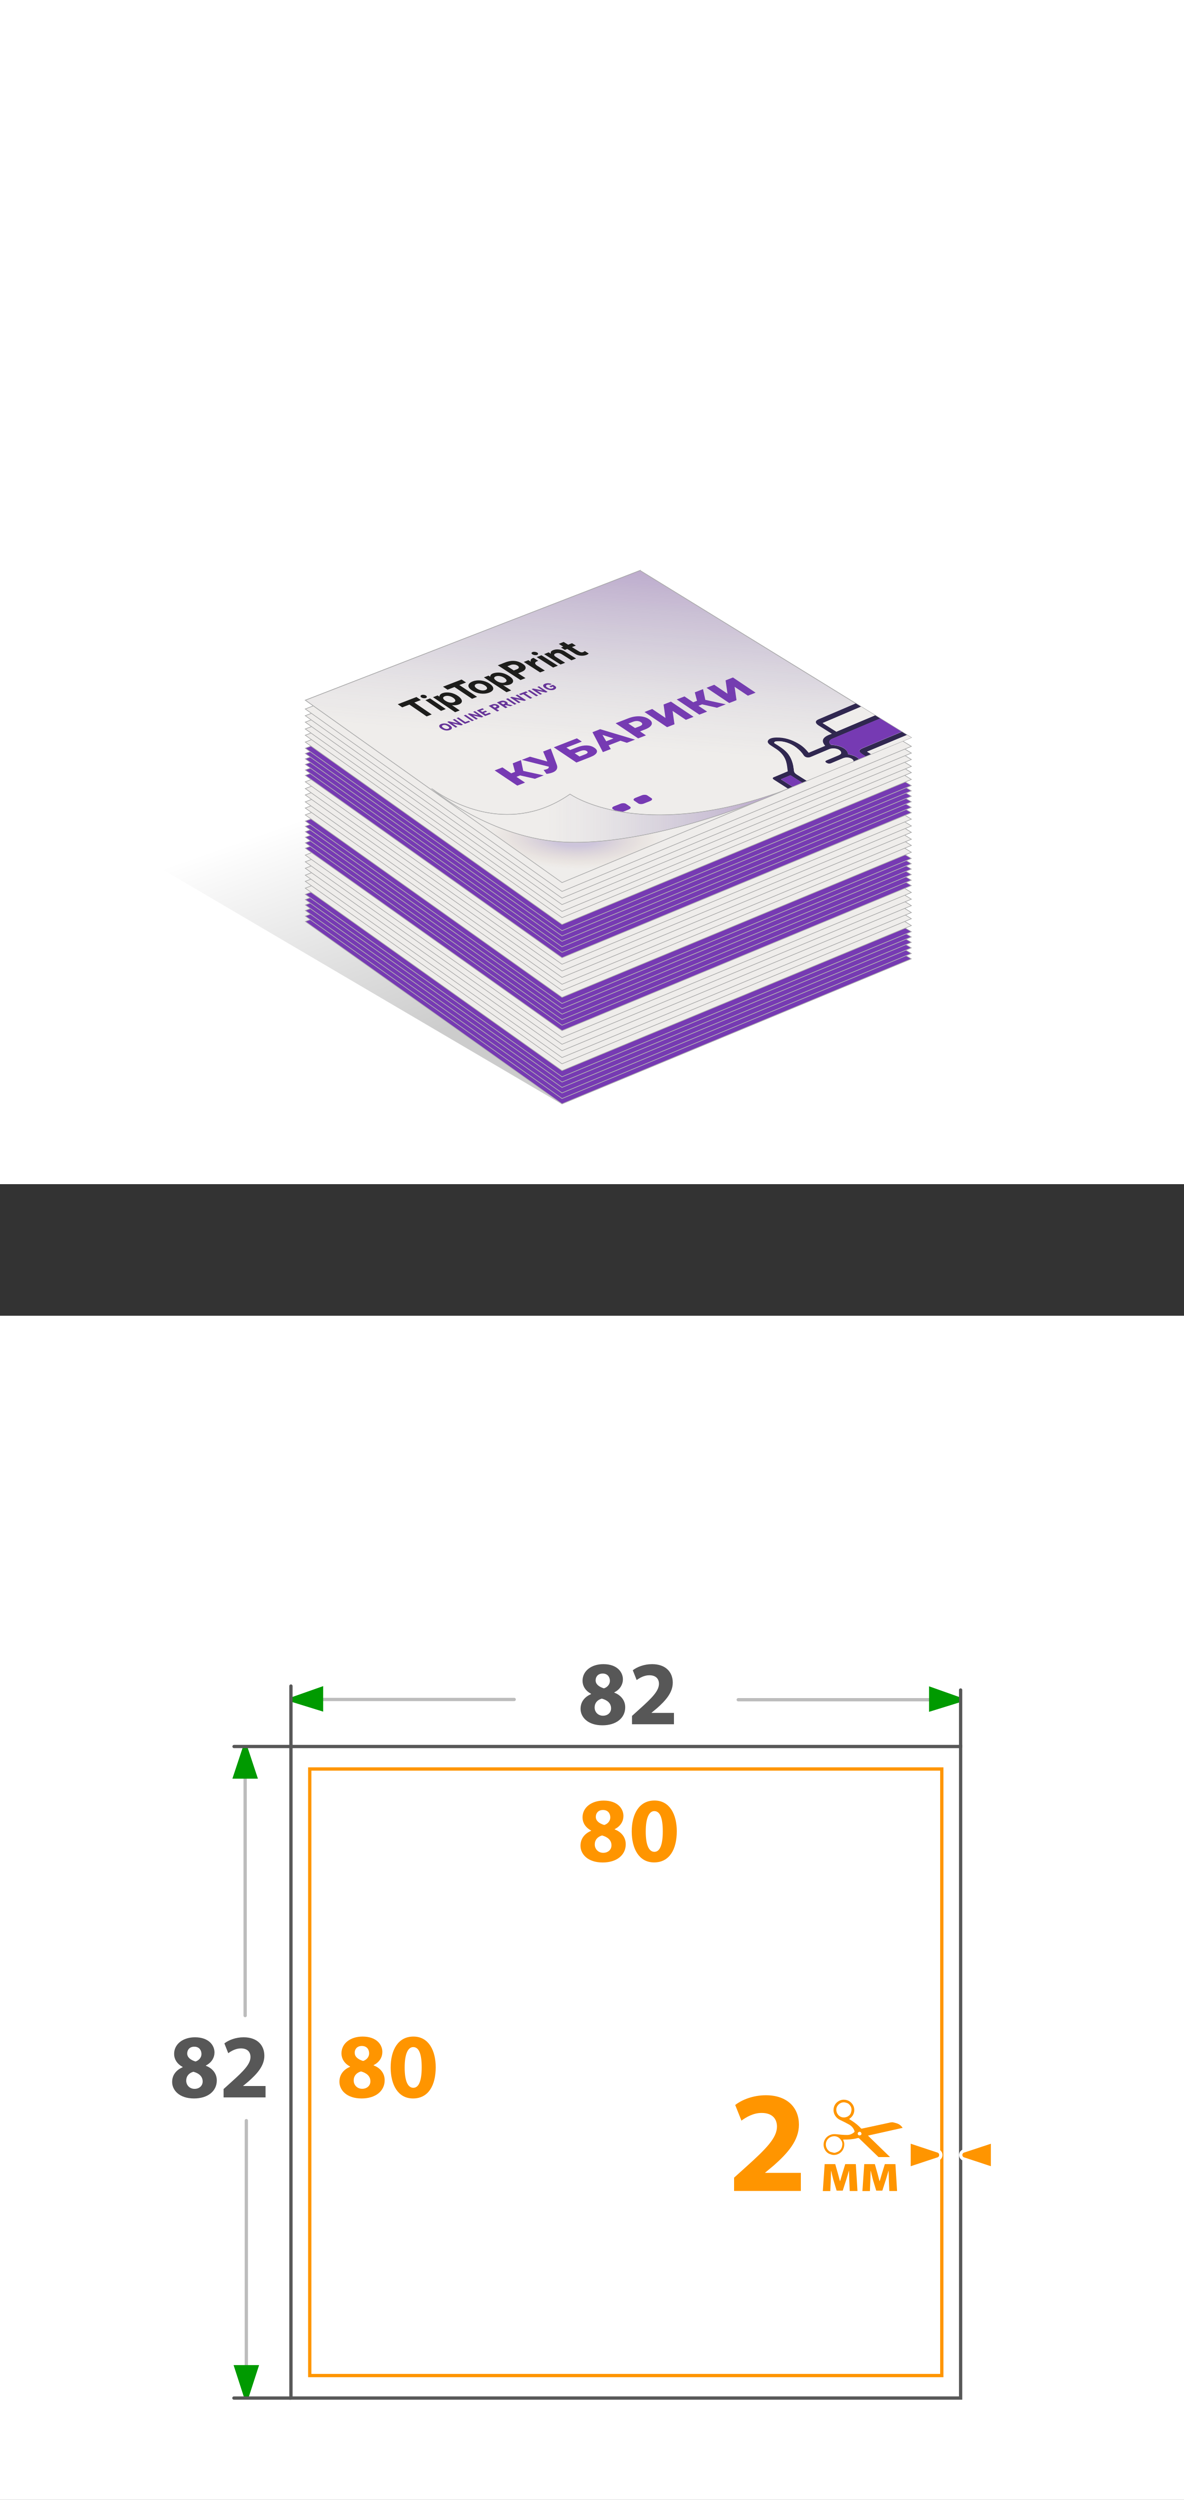 <?xml version="1.0" encoding="UTF-8"?>
<svg id="_Слой_2" data-name="Слой_2" xmlns="http://www.w3.org/2000/svg" xmlns:xlink="http://www.w3.org/1999/xlink" viewBox="0 0 180 380">
  <rect x="0" y="0" width="180" height="380" fill="#333333" stroke="none"/>
  <defs>
    <style>
      .cls-1 {
        fill: #7c7dc0;
      }

      .cls-2 {
        stroke: #bcbcbc;
      }

      .cls-2, .cls-3, .cls-4, .cls-5, .cls-6, .cls-7, .cls-8, .cls-9, .cls-10, .cls-11 {
        stroke-miterlimit: 10;
      }

      .cls-2, .cls-12, .cls-9, .cls-10, .cls-11 {
        fill: none;
      }

      .cls-2, .cls-5, .cls-7, .cls-10 {
        stroke-width: .5px;
      }

      .cls-2, .cls-10 {
        stroke-linecap: round;
      }

      .cls-3 {
        fill: url(#_Безымянный_градиент_8);
      }

      .cls-3, .cls-4, .cls-8 {
        stroke-width: .09px;
      }

      .cls-3, .cls-4, .cls-8, .cls-11 {
        stroke: #b2b2b2;
      }

      .cls-13 {
        fill: #ff9500;
      }

      .cls-14 {
        fill: #009a00;
      }

      .cls-15, .cls-5, .cls-7 {
        fill: #fff;
      }

      .cls-4 {
        fill: url(#_Безымянный_градиент_22);
      }

      .cls-16 {
        fill: #867d98;
      }

      .cls-5 {
        stroke: #585858;
      }

      .cls-17, .cls-6 {
        fill: #efedeb;
      }

      .cls-18 {
        clip-path: url(#clippath-1);
      }

      .cls-6, .cls-9 {
        stroke: #ababab;
      }

      .cls-6, .cls-9, .cls-11 {
        stroke-width: .09px;
      }

      .cls-7 {
        stroke: #ff9500;
      }

      .cls-19 {
        fill: #575757;
      }

      .cls-8 {
        fill: url(#_Безымянный_градиент_8-2);
      }

      .cls-20 {
        fill: #1d1d1b;
      }

      .cls-21 {
        fill: #573085;
      }

      .cls-22 {
        fill: #653398;
      }

      .cls-23 {
        fill: #763ab3;
      }

      .cls-10 {
        stroke: #575757;
      }

      .cls-24 {
        fill: url(#linear-gradient);
      }

      .cls-25 {
        clip-path: url(#clippath);
      }

      .cls-26 {
        fill: #302750;
      }
    </style>
    <clipPath id="clippath">
      <rect class="cls-12" x="123.34" y="319.15" width="13.95" height="8.74"/>
    </clipPath>
    <linearGradient id="linear-gradient" x1="59.75" y1="119.53" x2="72.23" y2="154.94" gradientUnits="userSpaceOnUse">
      <stop offset="0" stop-color="#000" stop-opacity="0"/>
      <stop offset="1" stop-color="#000" stop-opacity=".2"/>
    </linearGradient>
    <radialGradient id="_Безымянный_градиент_22" data-name="Безымянный градиент 22" cx="86.89" cy="127.31" fx="86.89" fy="127.31" r="4.73" gradientTransform="translate(452.45 50.37) rotate(91.56) scale(1 2.85)" gradientUnits="userSpaceOnUse">
      <stop offset=".27" stop-color="#7e69b7" stop-opacity=".3"/>
      <stop offset="1" stop-color="#c69c6d" stop-opacity="0"/>
    </radialGradient>
    <linearGradient id="_Безымянный_градиент_8" data-name="Безымянный градиент 8" x1="90.99" y1="127.6" x2="94.55" y2="83.93" gradientUnits="userSpaceOnUse">
      <stop offset=".33" stop-color="#656198" stop-opacity="0"/>
      <stop offset=".5" stop-color="#655898" stop-opacity=".07"/>
      <stop offset=".8" stop-color="#654398" stop-opacity=".26"/>
      <stop offset="1" stop-color="#653398" stop-opacity=".4"/>
    </linearGradient>
    <linearGradient id="_Безымянный_градиент_8-2" data-name="Безымянный градиент 8" x1="65.67" y1="123.97" x2="119.03" y2="123.97" xlink:href="#_Безымянный_градиент_8"/>
    <clipPath id="clippath-1">
      <path class="cls-12" d="M97.3,86.71l-50.88,19.73s11.24,7.99,18.93,13.45c7.69,5.46,21.88,6.8,21.88,6.8,0,0,22.1-2.35,29.35-5.46,7.25-3.11,21.95-9.11,21.95-9.11l-41.24-25.4Z"/>
    </clipPath>
  </defs>
  <g id="_Слой_1-2" data-name="Слой_1">
    <g>
      <path class="cls-16" d="M140.44,116.75c.06,0,.12,0,.18,0-.06,0-.12,0-.18,0Z"/>
      <rect class="cls-15" y="200" width="180" height="180"/>
      <rect class="cls-15" width="180" height="180"/>
      <g>
        <line class="cls-2" x1="37.27" y1="266.25" x2="37.27" y2="306.38"/>
        <line class="cls-2" x1="37.45" y1="322.35" x2="37.45" y2="362.94"/>
        <line class="cls-2" x1="45.23" y1="258.33" x2="78.17" y2="258.33"/>
        <line class="cls-2" x1="112.23" y1="258.37" x2="144.72" y2="258.37"/>
        <rect class="cls-5" x="44.23" y="265.48" width="101.81" height="99.04"/>
        <rect class="cls-7" x="47.09" y="268.9" width="96.09" height="92.2"/>
        <g>
          <path class="cls-13" d="M53.23,314.13c-.88-.46-1.32-1.21-1.32-2,0-1.54,1.39-2.56,3.21-2.56,2.13,0,3.01,1.23,3.01,2.34,0,.78-.42,1.55-1.33,2v.04c.9.34,1.68,1.09,1.68,2.26,0,1.65-1.39,2.77-3.5,2.77-2.31,0-3.38-1.3-3.38-2.54,0-1.09.63-1.85,1.62-2.28v-.03ZM56.31,316.37c0-.8-.6-1.27-1.43-1.5-.7.2-1.11.7-1.11,1.36-.01.66.49,1.28,1.29,1.28.74,0,1.25-.49,1.25-1.13ZM53.93,312.05c0,.62.55,1.01,1.27,1.23.49-.14.92-.59.92-1.15s-.32-1.13-1.11-1.13c-.73,0-1.09.49-1.09,1.05Z"/>
          <path class="cls-13" d="M66.24,314.23c0,2.8-1.13,4.75-3.45,4.75s-3.39-2.12-3.4-4.69c0-2.65,1.11-4.72,3.46-4.72s3.39,2.17,3.39,4.66ZM61.52,314.28c0,2.09.5,3.08,1.32,3.08s1.27-1.04,1.27-3.11-.43-3.08-1.29-3.08c-.77,0-1.3.98-1.3,3.11Z"/>
        </g>
        <g>
          <path class="cls-13" d="M89.88,278.26c-.88-.46-1.32-1.21-1.32-2,0-1.54,1.39-2.56,3.21-2.56,2.13,0,3.01,1.23,3.01,2.34,0,.78-.42,1.55-1.33,2v.04c.9.34,1.68,1.09,1.68,2.26,0,1.65-1.39,2.77-3.5,2.77-2.31,0-3.38-1.3-3.38-2.54,0-1.09.63-1.85,1.62-2.28v-.03ZM92.96,280.5c0-.8-.6-1.27-1.43-1.5-.7.2-1.11.7-1.11,1.36-.01.66.49,1.28,1.29,1.28.74,0,1.25-.49,1.25-1.13ZM90.58,276.18c0,.62.55,1.01,1.28,1.23.49-.14.92-.59.92-1.15s-.32-1.13-1.11-1.13c-.73,0-1.09.49-1.09,1.05Z"/>
          <path class="cls-13" d="M102.89,278.35c0,2.8-1.13,4.75-3.45,4.75s-3.39-2.12-3.4-4.69c0-2.65,1.11-4.72,3.46-4.72s3.39,2.17,3.39,4.66ZM98.17,278.41c0,2.09.5,3.08,1.32,3.08s1.27-1.04,1.27-3.11-.43-3.08-1.29-3.08c-.77,0-1.3.98-1.3,3.11Z"/>
        </g>
        <path class="cls-14" d="M44.45,257.95l4.68-1.65v3.88l-4.68-1.45c-.29-.18-.29-.6,0-.77Z"/>
        <path class="cls-14" d="M145.92,258.76l-4.68,1.45v-3.88l4.68,1.66c.29.18.29.6,0,.77Z"/>
        <path class="cls-14" d="M37.06,364.3l-1.55-4.79h3.88l-1.55,4.79c-.18.29-.6.29-.77,0Z"/>
        <path class="cls-14" d="M37.66,265.69l1.55,4.68h-3.88l1.55-4.68c.18-.29.6-.29.77,0Z"/>
        <polyline class="cls-10" points="35.58 265.48 44.23 265.48 44.23 256.29"/>
        <line class="cls-10" x1="44.21" y1="364.52" x2="35.56" y2="364.52"/>
        <line class="cls-10" x1="146.04" y1="265.54" x2="146.04" y2="256.89"/>
        <g>
          <path class="cls-19" d="M27.77,314.19c-.87-.46-1.3-1.19-1.3-1.98,0-1.52,1.37-2.53,3.17-2.53,2.1,0,2.97,1.22,2.97,2.31,0,.77-.42,1.53-1.31,1.98v.04c.88.33,1.66,1.08,1.66,2.23,0,1.63-1.37,2.74-3.46,2.74-2.28,0-3.33-1.29-3.33-2.5,0-1.08.62-1.82,1.6-2.25v-.03ZM30.81,316.4c0-.79-.59-1.26-1.41-1.48-.69.19-1.09.69-1.09,1.34-.01.65.48,1.26,1.27,1.26.73,0,1.23-.48,1.23-1.12ZM28.46,312.14c0,.61.54,1,1.26,1.22.48-.14.91-.58.91-1.13s-.32-1.12-1.09-1.12c-.72,0-1.08.48-1.08,1.04Z"/>
          <path class="cls-19" d="M33.99,318.82v-1.27l1.15-1.04c1.98-1.77,2.93-2.78,2.94-3.83,0-.73-.43-1.31-1.46-1.31-.77,0-1.45.39-1.92.73l-.59-1.49c.66-.51,1.73-.93,2.93-.93,2.05,0,3.15,1.19,3.15,2.81,0,1.52-1.08,2.72-2.39,3.88l-.83.69v.03h3.4v1.73h-6.37Z"/>
        </g>
        <g>
          <path class="cls-19" d="M89.86,257.47c-.87-.46-1.3-1.19-1.3-1.98,0-1.52,1.37-2.53,3.17-2.53,2.1,0,2.97,1.22,2.97,2.31,0,.77-.42,1.53-1.31,1.98v.04c.88.33,1.66,1.08,1.66,2.23,0,1.63-1.37,2.74-3.46,2.74-2.28,0-3.33-1.29-3.33-2.5,0-1.08.62-1.82,1.6-2.25v-.03ZM92.9,259.68c0-.79-.59-1.26-1.41-1.48-.69.19-1.09.69-1.09,1.34-.01.65.48,1.26,1.27,1.26.73,0,1.23-.48,1.23-1.12ZM90.55,255.42c0,.61.54,1,1.26,1.22.48-.14.91-.58.91-1.13s-.32-1.12-1.09-1.12c-.72,0-1.08.48-1.08,1.04Z"/>
          <path class="cls-19" d="M96.08,262.1v-1.27l1.15-1.04c1.98-1.77,2.93-2.78,2.95-3.83,0-.73-.43-1.31-1.47-1.31-.77,0-1.45.39-1.92.73l-.59-1.49c.66-.51,1.73-.93,2.93-.93,2.05,0,3.15,1.19,3.15,2.81,0,1.52-1.08,2.72-2.39,3.88l-.83.69v.03h3.4v1.73h-6.37Z"/>
        </g>
        <g>
          <g>
            <path class="cls-13" d="M125.36,328.96h1.62l.44,1.55c.07.24.18.66.27,1.03h.03c.08-.28.21-.73.33-1.12l.45-1.46h1.61l.25,4.09h-1.18l-.07-1.64c0-.35-.03-.95-.04-1.43h-.02c-.16.54-.18.68-.39,1.34l-.54,1.67h-.93l-.49-1.62c-.11-.39-.24-.97-.33-1.36h-.03c-.02.51-.02,1.09-.04,1.43l-.07,1.62h-1.14l.28-4.09Z"/>
            <path class="cls-13" d="M131.38,328.96h1.62l.44,1.55c.07.24.18.66.27,1.03h.03c.08-.28.21-.73.33-1.12l.45-1.46h1.61l.25,4.09h-1.18l-.07-1.64c0-.35-.03-.95-.04-1.43h-.02c-.16.54-.18.68-.39,1.34l-.54,1.67h-.93l-.49-1.62c-.11-.39-.24-.97-.33-1.36h-.03c-.02.51-.02,1.09-.04,1.43l-.07,1.62h-1.14l.28-4.09Z"/>
            <g class="cls-25">
              <path class="cls-13" d="M135.64,323.8c.51-.11,1.03-.23,1.54-.34.01,0,.02,0,.04-.01h0s-.02-.05-.04-.07c-.17-.24-.39-.43-.66-.55-.24-.1-.5-.16-.75-.22-.09-.02-.18-.02-.27,0-.11,0-.22.03-.32.06-.88.19-1.76.38-2.64.57-.5.11-1,.21-1.5.32-.07.01-.12,0-.16-.05-.06-.07-.13-.14-.2-.21-.45-.45-.96-.8-1.49-1.13-.03-.02-.06-.03-.09-.05,0-.01,0-.02.01-.02.06-.05.11-.09.17-.14.35-.29.55-.65.59-1.1.07-.79-.5-1.45-1.1-1.62-.52-.15-.99-.07-1.42.24-.35.26-.56.62-.62,1.06-.09.69.28,1.27.77,1.59.13.08.27.14.41.21.4.19.8.39,1.18.61.38.22.65.53.8.94.05.13.03.17-.07.26-.3.24-.64.38-1.03.38-.54,0-1.08-.05-1.62-.11-.26-.03-.51-.03-.77.04-.68.19-1.14.73-1.19,1.42-.05.72.37,1.32.89,1.53.2.08.4.15.61.16.83.03,1.69-.61,1.64-1.7,0-.18-.07-.35-.13-.52-.01-.04-.03-.07-.04-.12.04,0,.07,0,.1,0,.69,0,1.37-.03,2.03-.21.06-.02.11-.02.17-.03.04,0,.07,0,.1.03.15.14.3.28.44.42.88.85,1.76,1.7,2.64,2.55.07.07.15.14.23.2.15.11.33.17.51.23.47.16.93.15,1.39-.04h0c-.18-.19-.37-.38-.55-.56-1.04-1.01-2.07-2.02-3.11-3.02-.06-.05-.11-.11-.17-.17.04-.01.07-.02.1-.03,1.18-.26,2.37-.52,3.55-.79ZM129.36,321.17c-.18.52-.84.83-1.41.65-.6-.19-.94-.85-.76-1.45.18-.56.83-.98,1.47-.73.29.06.5.26.66.53.18.33.16.65.04.99ZM127.02,327.22c-.2.05-.38-.01-.61-.08-.27-.03-.49-.22-.66-.48-.16-.26-.23-.54-.19-.85.1-.66.63-1.1,1.29-1.09.46.01.79.25,1.04.63.19.29.2.6.12.93-.13.53-.49.8-.99.93ZM130.6,324.59c-.15-.04-.24-.2-.19-.34.04-.15.2-.24.35-.2.14.04.24.22.2.37-.04.12-.22.21-.35.17Z"/>
            </g>
          </g>
          <g>
            <path class="cls-13" d="M138.2,325.52l4.47,1.48c.25.14.36.35.36.58s-.12.44-.31.55l-4.52,1.5v-4.12Z"/>
            <path class="cls-15" d="M138.45,325.86l4.14,1.37c.26.16.26.53,0,.68l-4.14,1.37v-3.42M137.95,325.17v4.81l.66-.22,4.14-1.37.05-.02.05-.03c.27-.16.43-.45.43-.77,0-.32-.16-.6-.43-.77l-.05-.03-.05-.02-4.14-1.37-.66-.22h0Z"/>
          </g>
          <g>
            <path class="cls-13" d="M146.43,328.15c-.25-.14-.36-.35-.36-.58s.12-.44.31-.55l4.52-1.5v4.12l-4.47-1.48Z"/>
            <path class="cls-15" d="M150.64,325.86v3.42l-4.14-1.37c-.26-.16-.26-.53,0-.68l4.14-1.37M151.14,325.17l-.66.22-4.14,1.37-.05.02-.05.03c-.27.16-.43.45-.43.77,0,.32.16.6.43.77l.05.03.05.02,4.14,1.37.66.22v-4.81h0Z"/>
          </g>
          <path class="cls-13" d="M111.6,333.05v-2.03l1.83-1.65c3.15-2.82,4.67-4.43,4.69-6.1,0-1.17-.68-2.09-2.34-2.09-1.23,0-2.31.62-3.06,1.17l-.95-2.38c1.06-.82,2.75-1.48,4.67-1.48,3.26,0,5.02,1.9,5.02,4.47,0,2.42-1.72,4.34-3.81,6.19l-1.32,1.1v.04h5.42v2.75h-10.16Z"/>
        </g>
      </g>
      <polygon class="cls-24" points="46.42 140.13 85.44 167.86 24.93 132.29 24.91 71.29 35.87 67.46 97.12 114.02 46.42 140.13"/>
      <g>
        <g>
          <g>
            <polygon class="cls-23" points="97.3 120.35 46.42 140.08 85.44 167.81 138.54 145.76 97.3 120.35"/>
            <polygon class="cls-11" points="97.3 120.35 46.42 140.08 85.44 167.81 138.54 145.76 97.3 120.35"/>
          </g>
          <g>
            <polygon class="cls-23" points="85.44 167.79 46.42 140.07 97.31 121.14 138.54 145.75 85.44 167.79"/>
            <polygon class="cls-11" points="85.44 167.79 46.42 140.07 97.31 121.14 138.54 145.75 85.44 167.79"/>
          </g>
        </g>
        <g>
          <g>
            <polygon class="cls-23" points="97.3 119.54 46.42 139.26 85.44 166.99 138.54 144.94 97.3 119.54"/>
            <polygon class="cls-11" points="97.3 119.54 46.42 139.26 85.44 166.99 138.54 144.94 97.3 119.54"/>
          </g>
          <g>
            <polygon class="cls-23" points="85.44 166.98 46.42 139.25 97.31 120.32 138.54 144.93 85.44 166.98"/>
            <polygon class="cls-11" points="85.44 166.98 46.42 139.25 97.31 120.32 138.54 144.93 85.44 166.98"/>
          </g>
        </g>
        <g>
          <g>
            <polygon class="cls-23" points="97.3 118.68 46.42 138.41 85.44 166.14 138.54 144.09 97.3 118.68"/>
            <polygon class="cls-11" points="97.3 118.68 46.42 138.41 85.44 166.14 138.54 144.09 97.3 118.68"/>
          </g>
          <g>
            <polygon class="cls-23" points="85.44 166.13 46.42 138.4 97.31 119.47 138.54 144.08 85.44 166.13"/>
            <polygon class="cls-11" points="85.44 166.13 46.42 138.4 97.31 119.47 138.54 144.08 85.44 166.13"/>
          </g>
        </g>
        <g>
          <g>
            <polygon class="cls-23" points="97.3 117.85 46.42 137.57 85.44 165.3 138.54 143.25 97.3 117.85"/>
            <polygon class="cls-11" points="97.3 117.85 46.42 137.57 85.44 165.3 138.54 143.25 97.3 117.85"/>
          </g>
          <g>
            <polygon class="cls-23" points="85.44 165.29 46.42 137.56 97.31 118.64 138.54 143.24 85.44 165.29"/>
            <polygon class="cls-11" points="85.44 165.29 46.42 137.56 97.31 118.64 138.54 143.24 85.44 165.29"/>
          </g>
        </g>
        <g>
          <g>
            <polygon class="cls-23" points="97.3 117.03 46.42 136.75 85.44 164.48 138.54 142.43 97.3 117.03"/>
            <polygon class="cls-11" points="97.3 117.03 46.42 136.75 85.44 164.48 138.54 142.43 97.3 117.03"/>
          </g>
          <g>
            <polygon class="cls-23" points="85.44 164.47 46.42 136.74 97.31 117.82 138.54 142.42 85.44 164.47"/>
            <polygon class="cls-11" points="85.44 164.47 46.42 136.74 97.31 117.82 138.54 142.42 85.44 164.47"/>
          </g>
        </g>
        <g>
          <g>
            <polygon class="cls-23" points="97.3 116.23 46.42 135.96 85.44 163.68 138.54 141.64 97.3 116.23"/>
            <polygon class="cls-11" points="97.3 116.23 46.42 135.96 85.44 163.68 138.54 141.64 97.3 116.23"/>
          </g>
          <g>
            <polygon class="cls-23" points="85.44 163.67 46.42 135.94 97.31 117.02 138.54 141.62 85.44 163.67"/>
            <polygon class="cls-11" points="85.44 163.67 46.42 135.94 97.31 117.02 138.54 141.62 85.44 163.67"/>
          </g>
        </g>
      </g>
      <g>
        <g>
          <polygon class="cls-6" points="97.3 115.28 46.42 135.01 85.44 162.74 138.54 140.69 97.3 115.28"/>
          <polygon class="cls-6" points="85.44 162.74 46.42 135.01 97.3 115.28 138.54 140.69 85.44 162.74"/>
        </g>
        <g>
          <polygon class="cls-6" points="97.3 114.24 46.42 133.97 85.44 161.7 138.54 139.65 97.3 114.24"/>
          <polygon class="cls-6" points="85.44 161.7 46.42 133.97 97.3 114.24 138.54 139.65 85.44 161.7"/>
        </g>
        <g>
          <polygon class="cls-6" points="97.3 113.3 46.42 133.03 85.44 160.75 138.54 138.71 97.3 113.3"/>
          <polygon class="cls-6" points="85.44 160.75 46.42 133.03 97.3 113.3 138.54 138.71 85.44 160.75"/>
        </g>
        <g>
          <polygon class="cls-6" points="97.3 112.26 46.42 131.98 85.44 159.71 138.54 137.66 97.3 112.26"/>
          <polygon class="cls-6" points="85.44 159.71 46.42 131.98 97.3 112.26 138.54 137.66 85.44 159.71"/>
        </g>
        <g>
          <polygon class="cls-6" points="97.3 111.28 46.42 131 85.44 158.73 138.54 136.68 97.3 111.28"/>
          <polygon class="cls-6" points="85.44 158.73 46.42 131 97.3 111.28 138.54 136.68 85.44 158.73"/>
        </g>
        <g>
          <polygon class="cls-6" points="97.3 110.26 46.42 129.98 85.44 157.71 138.54 135.66 97.3 110.26"/>
          <polygon class="cls-6" points="85.44 157.71 46.42 129.98 97.3 110.26 138.54 135.66 85.44 157.71"/>
        </g>
      </g>
      <g>
        <g>
          <g>
            <polygon class="cls-23" points="97.3 109.22 46.42 128.94 85.44 156.67 138.54 134.62 97.3 109.22"/>
            <polygon class="cls-11" points="97.3 109.22 46.42 128.94 85.44 156.67 138.54 134.62 97.3 109.22"/>
          </g>
          <g>
            <polygon class="cls-23" points="85.44 156.66 46.42 128.93 97.31 110 138.54 134.61 85.44 156.66"/>
            <polygon class="cls-11" points="85.44 156.66 46.42 128.93 97.31 110 138.54 134.61 85.44 156.66"/>
          </g>
        </g>
        <g>
          <g>
            <polygon class="cls-23" points="97.3 108.4 46.42 128.12 85.44 155.85 138.54 133.8 97.3 108.4"/>
            <polygon class="cls-11" points="97.3 108.4 46.42 128.12 85.44 155.85 138.54 133.8 97.3 108.4"/>
          </g>
          <g>
            <polygon class="cls-23" points="85.44 155.84 46.42 128.11 97.31 109.19 138.54 133.79 85.44 155.84"/>
            <polygon class="cls-11" points="85.44 155.84 46.42 128.11 97.31 109.19 138.54 133.79 85.44 155.84"/>
          </g>
        </g>
        <g>
          <g>
            <polygon class="cls-23" points="97.3 107.55 46.42 127.27 85.44 155 138.54 132.95 97.3 107.55"/>
            <polygon class="cls-11" points="97.3 107.55 46.42 127.27 85.44 155 138.54 132.95 97.3 107.55"/>
          </g>
          <g>
            <polygon class="cls-23" points="85.44 154.99 46.42 127.26 97.31 108.33 138.54 132.94 85.44 154.99"/>
            <polygon class="cls-11" points="85.44 154.99 46.42 127.26 97.31 108.33 138.54 132.94 85.44 154.99"/>
          </g>
        </g>
        <g>
          <g>
            <polygon class="cls-23" points="97.3 106.71 46.42 126.43 85.44 154.16 138.54 132.11 97.3 106.71"/>
            <polygon class="cls-11" points="97.3 106.71 46.42 126.43 85.44 154.16 138.54 132.11 97.3 106.71"/>
          </g>
          <g>
            <polygon class="cls-23" points="85.44 154.15 46.42 126.42 97.31 107.5 138.54 132.1 85.44 154.15"/>
            <polygon class="cls-11" points="85.44 154.15 46.42 126.42 97.31 107.5 138.54 132.1 85.44 154.15"/>
          </g>
        </g>
        <g>
          <g>
            <polygon class="cls-23" points="97.3 105.89 46.42 125.62 85.44 153.34 138.54 131.3 97.3 105.89"/>
            <polygon class="cls-11" points="97.3 105.89 46.42 125.62 85.44 153.34 138.54 131.3 97.3 105.89"/>
          </g>
          <g>
            <polygon class="cls-23" points="85.44 153.33 46.42 125.6 97.31 106.68 138.54 131.28 85.44 153.33"/>
            <polygon class="cls-11" points="85.44 153.33 46.42 125.6 97.31 106.68 138.54 131.28 85.44 153.33"/>
          </g>
        </g>
        <g>
          <g>
            <polygon class="cls-23" points="97.3 105.09 46.42 124.82 85.44 152.54 138.54 130.5 97.3 105.09"/>
            <polygon class="cls-11" points="97.3 105.09 46.42 124.82 85.44 152.54 138.54 130.5 97.3 105.09"/>
          </g>
          <g>
            <polygon class="cls-23" points="85.44 152.53 46.42 124.81 97.31 105.88 138.54 130.49 85.44 152.53"/>
            <polygon class="cls-11" points="85.44 152.53 46.42 124.81 97.31 105.88 138.54 130.49 85.44 152.53"/>
          </g>
        </g>
      </g>
      <g>
        <g>
          <polygon class="cls-6" points="97.3 104.15 46.42 123.87 85.44 151.6 138.54 129.55 97.3 104.15"/>
          <polygon class="cls-6" points="85.44 151.6 46.42 123.87 97.3 104.15 138.54 129.55 85.44 151.6"/>
        </g>
        <g>
          <polygon class="cls-6" points="97.3 103.11 46.42 122.83 85.44 150.56 138.54 128.51 97.3 103.11"/>
          <polygon class="cls-6" points="85.44 150.56 46.42 122.83 97.3 103.11 138.54 128.51 85.44 150.56"/>
        </g>
        <g>
          <polygon class="cls-6" points="97.3 102.16 46.42 121.89 85.44 149.61 138.54 127.57 97.3 102.16"/>
          <polygon class="cls-6" points="85.44 149.61 46.42 121.89 97.3 102.16 138.54 127.57 85.44 149.61"/>
        </g>
        <g>
          <polygon class="cls-6" points="97.3 101.12 46.42 120.84 85.44 148.57 138.54 126.52 97.3 101.12"/>
          <polygon class="cls-6" points="85.44 148.57 46.42 120.84 97.3 101.12 138.54 126.52 85.44 148.57"/>
        </g>
        <g>
          <polygon class="cls-6" points="97.3 100.14 46.42 119.87 85.44 147.59 138.54 125.55 97.3 100.14"/>
          <polygon class="cls-6" points="85.44 147.59 46.42 119.87 97.3 100.14 138.54 125.55 85.44 147.59"/>
        </g>
        <g>
          <polygon class="cls-6" points="97.3 99.12 46.42 118.84 85.44 146.57 138.54 124.52 97.3 99.12"/>
          <polygon class="cls-6" points="85.44 146.57 46.42 118.84 97.3 99.12 138.54 124.52 85.44 146.57"/>
        </g>
      </g>
      <g>
        <g>
          <g>
            <polygon class="cls-23" points="97.3 98.14 46.42 117.87 85.44 145.59 138.54 123.55 97.3 98.14"/>
            <polygon class="cls-11" points="97.3 98.14 46.42 117.87 85.44 145.59 138.54 123.55 97.3 98.14"/>
          </g>
          <g>
            <polygon class="cls-23" points="85.44 145.58 46.42 117.86 97.31 98.93 138.54 123.53 85.44 145.58"/>
            <polygon class="cls-11" points="85.44 145.58 46.42 117.86 97.31 98.93 138.54 123.53 85.44 145.58"/>
          </g>
        </g>
        <g>
          <g>
            <polygon class="cls-23" points="97.3 97.32 46.42 117.05 85.44 144.77 138.54 122.73 97.3 97.32"/>
            <polygon class="cls-11" points="97.3 97.32 46.42 117.05 85.44 144.77 138.54 122.73 97.3 97.32"/>
          </g>
          <g>
            <polygon class="cls-23" points="85.44 144.76 46.42 117.04 97.31 98.11 138.54 122.72 85.44 144.76"/>
            <polygon class="cls-11" points="85.44 144.76 46.42 117.04 97.31 98.11 138.54 122.72 85.44 144.76"/>
          </g>
        </g>
        <g>
          <g>
            <polygon class="cls-23" points="97.3 96.47 46.42 116.2 85.44 143.92 138.54 121.88 97.3 96.47"/>
            <polygon class="cls-11" points="97.3 96.47 46.42 116.2 85.44 143.92 138.54 121.88 97.3 96.47"/>
          </g>
          <g>
            <polygon class="cls-23" points="85.44 143.91 46.42 116.19 97.31 97.26 138.54 121.87 85.44 143.91"/>
            <polygon class="cls-11" points="85.44 143.91 46.42 116.19 97.31 97.26 138.54 121.87 85.44 143.91"/>
          </g>
        </g>
        <g>
          <g>
            <polygon class="cls-23" points="97.3 95.64 46.42 115.36 85.44 143.09 138.54 121.04 97.3 95.64"/>
            <polygon class="cls-11" points="97.3 95.64 46.42 115.36 85.44 143.09 138.54 121.04 97.3 95.64"/>
          </g>
          <g>
            <polygon class="cls-23" points="85.44 143.08 46.42 115.35 97.31 96.42 138.54 121.03 85.44 143.08"/>
            <polygon class="cls-11" points="85.44 143.08 46.42 115.35 97.31 96.42 138.54 121.03 85.44 143.08"/>
          </g>
        </g>
        <g>
          <g>
            <polygon class="cls-23" points="97.3 94.82 46.42 114.54 85.44 142.27 138.54 120.22 97.3 94.82"/>
            <polygon class="cls-11" points="97.3 94.82 46.42 114.54 85.44 142.27 138.54 120.22 97.3 94.82"/>
          </g>
          <g>
            <polygon class="cls-23" points="85.44 142.26 46.42 114.53 97.31 95.6 138.54 120.21 85.44 142.26"/>
            <polygon class="cls-11" points="85.44 142.26 46.42 114.53 97.31 95.6 138.54 120.21 85.44 142.26"/>
          </g>
        </g>
        <g>
          <g>
            <polygon class="cls-23" points="97.3 94.02 46.42 113.74 85.44 141.47 138.54 119.42 97.3 94.02"/>
            <polygon class="cls-11" points="97.3 94.02 46.42 113.74 85.44 141.47 138.54 119.42 97.3 94.02"/>
          </g>
          <g>
            <polygon class="cls-23" points="85.44 141.46 46.42 113.73 97.31 94.81 138.54 119.41 85.44 141.46"/>
            <polygon class="cls-11" points="85.44 141.46 46.42 113.73 97.31 94.81 138.54 119.41 85.44 141.46"/>
          </g>
        </g>
      </g>
      <g>
        <g>
          <g>
            <polygon class="cls-17" points="97.3 93.07 46.42 112.8 85.44 140.52 138.54 118.48 97.3 93.07"/>
            <polygon class="cls-9" points="97.3 93.07 46.42 112.8 85.44 140.52 138.54 118.48 97.3 93.07"/>
          </g>
          <polygon class="cls-6" points="85.44 140.52 46.42 112.8 97.3 93.07 138.54 118.48 85.44 140.52"/>
        </g>
        <g>
          <g>
            <polygon class="cls-17" points="97.3 92.03 46.42 111.76 85.44 139.48 138.54 117.44 97.3 92.03"/>
            <polygon class="cls-9" points="97.3 92.03 46.42 111.76 85.44 139.48 138.54 117.44 97.3 92.03"/>
          </g>
          <polygon class="cls-6" points="85.44 139.48 46.42 111.76 97.3 92.03 138.54 117.44 85.44 139.48"/>
        </g>
        <g>
          <g>
            <polygon class="cls-17" points="97.3 91.09 46.42 110.81 85.44 138.54 138.54 116.49 97.3 91.09"/>
            <polygon class="cls-9" points="97.3 91.09 46.42 110.81 85.44 138.54 138.54 116.49 97.3 91.09"/>
          </g>
          <polygon class="cls-6" points="85.44 138.54 46.42 110.81 97.3 91.09 138.54 116.49 85.44 138.54"/>
        </g>
        <g>
          <g>
            <polygon class="cls-17" points="97.3 90.05 46.42 109.77 85.44 137.5 138.54 115.45 97.3 90.05"/>
            <polygon class="cls-9" points="97.3 90.05 46.42 109.77 85.44 137.5 138.54 115.45 97.3 90.05"/>
          </g>
          <polygon class="cls-6" points="85.44 137.5 46.42 109.77 97.3 90.05 138.54 115.45 85.44 137.5"/>
        </g>
        <g>
          <g>
            <polygon class="cls-17" points="97.3 89.07 46.42 108.79 85.44 136.52 138.54 114.47 97.3 89.07"/>
            <polygon class="cls-9" points="97.3 89.07 46.42 108.79 85.44 136.52 138.54 114.47 97.3 89.07"/>
          </g>
          <polygon class="cls-6" points="85.44 136.52 46.42 108.79 97.3 89.07 138.54 114.47 85.44 136.52"/>
        </g>
        <g>
          <g>
            <polygon class="cls-17" points="97.3 88.05 46.42 107.77 85.44 135.5 138.54 113.45 97.3 88.05"/>
            <polygon class="cls-9" points="97.3 88.05 46.42 107.77 85.44 135.5 138.54 113.45 97.3 88.05"/>
          </g>
          <polygon class="cls-6" points="85.44 135.5 46.42 107.77 97.3 88.05 138.54 113.45 85.44 135.5"/>
        </g>
      </g>
      <polygon class="cls-6" points="97.3 86.71 46.42 106.43 85.44 134.16 138.54 112.11 97.3 86.71"/>
      <polygon class="cls-4" points="97.3 86.71 46.42 106.43 85.44 134.16 138.54 112.11 97.3 86.71"/>
      <g>
        <path class="cls-23" d="M78.64,119.42l-3.44-2.31,1.18-.46,3.44,2.31-1.18.46ZM78.17,118.21l-.79-.53,1.53-.59.79.53-1.53.6ZM79.59,117.33l-1.2.36-.44-1.66,1.25-.49.38,1.79ZM81.32,118.38l-2.82-.64.49-.68,3.67.8-1.34.52Z"/>
        <path class="cls-23" d="M84.16,116.72l-4.84-1.21,1.25-.49,3.55.99.04.72ZM82.64,117.04c.29-.05.5-.12.63-.19.13-.07.18-.18.16-.32l-.04-.24v-.1s-.82-1.95-.82-1.95l1.16-.45.92,2.47c.09.24.09.46,0,.65-.09.19-.27.35-.54.47s-.61.21-1.02.26l-.44-.59Z"/>
        <path class="cls-23" d="M87.63,115.91l-3.44-2.31,3.51-1.37.75.5-2.34.91.56.37,1.09-.42c.51-.2.99-.29,1.44-.28.45.01.84.13,1.17.36.34.23.46.47.35.72-.11.25-.44.48-.99.7l-2.1.82ZM88.11,114.99l.85-.33c.2-.08.32-.16.36-.24.04-.08,0-.17-.12-.25-.24-.16-.57-.16-.98,0l-.85.33.74.5Z"/>
        <path class="cls-23" d="M91.66,114.34l-1.59-3.04,1.17-.46,5.3,1.59-1.24.48-4.42-1.43.47-.18,1.51,2.56-1.21.47ZM92.01,113.5l-.41-.6,2.05-.8,1.02.36-2.67,1.04Z"/>
        <path class="cls-23" d="M97.03,112.25l-3.44-2.31,1.92-.75c.38-.15.77-.25,1.15-.29.38-.04.74-.03,1.08.04.34.07.65.19.91.37.26.17.41.35.44.54.04.19-.03.37-.21.55-.17.18-.45.34-.84.49l-1.26.49.1-.49,1.32.89-1.19.46ZM97,110.96l-.98-.09,1.19-.46c.25-.1.39-.2.42-.31.03-.11-.03-.21-.19-.32-.16-.11-.35-.17-.56-.18-.21-.01-.44.03-.69.13l-1.19.46.08-.51,1.9,1.28Z"/>
        <path class="cls-23" d="M101.42,110.54l-3.44-2.31,1.17-.46,2.02,1.36-.29-2.04,1.12-.44,3.44,2.31-1.17.46-2.02-1.36.29,2.03-1.12.44Z"/>
        <path class="cls-23" d="M106.32,108.63l-3.44-2.31,1.18-.46,3.44,2.31-1.18.46ZM105.84,107.41l-.79-.53,1.53-.59.79.53-1.53.6ZM107.26,106.54l-1.2.36-.43-1.66,1.25-.49.38,1.79ZM109,107.58l-2.82-.64.49-.68,3.67.8-1.34.52Z"/>
        <path class="cls-23" d="M110.85,106.86l-3.44-2.31,1.17-.46,2.02,1.36-.29-2.03,1.12-.44,3.44,2.31-1.17.46-2.02-1.35.29,2.03-1.12.44Z"/>
      </g>
      <path class="cls-3" d="M97.3,86.71l-50.88,19.73s11.24,7.99,18.93,13.45c7.69,5.46,21.88,6.8,21.88,6.8,0,0,22.1-2.35,29.35-5.46,7.25-3.11,21.95-9.11,21.95-9.11l-41.24-25.4Z"/>
      <g>
        <path class="cls-23" d="M88.84,125.73l-1.01.4c-.29.11-.67.11-.84-.02l-.62-.44c-.18-.12-.09-.32.2-.43l1.01-.4c.29-.11.66-.1.84.02l.62.44c.18.12.09.32-.2.43Z"/>
        <path class="cls-23" d="M92.15,124.42l-1,.4c-.29.11-.66.1-.84-.02l-.62-.44c-.18-.12-.09-.32.2-.43l1-.4c.28-.11.66-.1.84.02l.62.43c.18.12.09.32-.19.43Z"/>
        <path class="cls-23" d="M95.61,123.04l-.99.39c-.28.11-.66.1-.84-.02l-.62-.43c-.18-.12-.09-.31.19-.42l.99-.39c.28-.11.65-.1.83.02l.62.43c.18.12.09.31-.19.42Z"/>
        <path class="cls-23" d="M98.85,121.76l-.98.39c-.28.11-.65.1-.83-.02l-.63-.43c-.18-.12-.09-.31.19-.42l.98-.39c.28-.11.65-.1.83.02l.63.42c.18.12.1.31-.18.42Z"/>
      </g>
      <path class="cls-12" d="M46.42,106.43l50.88-19.73,41.24,25.4s-19.33,8.03-24.76,10.28c-5.43,2.25-26.76,3.95-26.76,3.95,0,0-16.82-3.02-21.64-6.45s-18.95-13.47-18.95-13.47Z"/>
      <path class="cls-6" d="M65.67,119.9c3.47,2.52,12.21,6.92,20.99.81,0,0,10.43,7.42,32.37-.49,0,0-18.57,8.36-32.99,7.79-11.48-.45-20.37-8.11-20.37-8.11Z"/>
      <path class="cls-8" d="M65.67,119.9c3.47,2.52,12.21,6.92,20.99.81,0,0,10.43,7.42,32.37-.49,0,0-18.57,8.36-32.99,7.79-11.48-.45-20.37-8.11-20.37-8.11Z"/>
      <g>
        <g>
          <path class="cls-20" d="M78.77,102.35l1.12.73-.76.29c-1.15-.75-2.29-1.49-3.45-2.24.6-.2,1.07-.48,1.75-.62.79-.16,1.51.01,2.18.5.44.32.39.75-.09,1.01-.22.12-.5.21-.75.33ZM78.12,101.92c.3-.16.81-.22.75-.52-.03-.15-.28-.32-.57-.37-.56-.09-.8.14-1.17.25l.99.64Z"/>
          <path class="cls-20" d="M73.56,102.97l.71-.27.26.17c-.02-.37.36-.55.93-.62.61-.07,1.18.08,1.67.35.54.31.97.64.86,1.04-.1.37-.75.6-1.5.51l1.22.8-.71.27c-1.15-.76-2.3-1.51-3.44-2.26ZM75.47,103.49c.43.28.94.38,1.29.24.37-.14.33-.41-.1-.7-.4-.26-.92-.35-1.28-.22-.37.14-.34.39.09.67Z"/>
          <path class="cls-20" d="M68.7,107.18l1.19.81-.7.27c-1.12-.76-2.24-1.52-3.36-2.28l.7-.27.28.19c-.03-.48.77-.76,1.66-.6.92.16,1.86.89,1.74,1.36-.09.38-.74.61-1.5.53ZM67.71,106.51c.42.29.91.38,1.27.24.36-.14.31-.42-.11-.7-.39-.27-.91-.35-1.26-.21-.36.14-.32.39.1.68Z"/>
          <path class="cls-20" d="M74.4,103.9c.79.52.79,1.07-.02,1.38-.83.32-1.87.18-2.66-.36-.73-.49-.67-1.03.16-1.35.76-.29,1.79-.16,2.53.33ZM73.71,104.19c-.4-.27-.92-.35-1.29-.22-.36.14-.33.42.07.69.42.28.94.37,1.3.23.37-.14.34-.42-.08-.7Z"/>
          <path class="cls-20" d="M72.52,105.93l-.76.29c-.89-.6-1.78-1.19-2.67-1.79l-1.05.41-.69-.46,2.82-1.09.68.45-1.02.39,2.69,1.79Z"/>
          <path class="cls-20" d="M61.14,107.52l-.67-.47,2.84-1.1.67.46-.99.38c.88.6,1.76,1.2,2.64,1.81l-.77.3c-.88-.6-1.75-1.2-2.62-1.8l-1.09.42Z"/>
          <path class="cls-20" d="M85.93,100.74l-.71.27c-.83-.52-1.66-1.05-2.5-1.58l.69-.27.33.21c-.06-.23.02-.39.28-.51.26-.12.58-.18.98-.13.29.04.57.11.78.24.6.37,1.2.75,1.8,1.13l-.71.27c-.5-.31-.99-.63-1.49-.94-.31-.19-.65-.22-.95-.09-.26.11-.25.3.04.49.47.3.95.6,1.44.91Z"/>
          <path class="cls-20" d="M86.22,98.65l-.35.14-.58-.36.34-.13-.68-.43.74-.29.68.42.59-.23.58.36-.59.23c.34.21.66.42.99.61.43.26.61.26.97,0l.59.37c-.15.15-.37.25-.67.3-.45.09-.99,0-1.38-.24-.4-.25-.8-.5-1.22-.76Z"/>
          <path class="cls-20" d="M81.1,99.99l.73.46c-.38.12-.62.28-.38.56.12.14.35.26.54.38.28.18.55.35.84.54l-.72.28c-.83-.53-1.65-1.06-2.48-1.59l.7-.27.37.24c-.1-.28.02-.47.4-.59Z"/>
          <path class="cls-20" d="M67.76,107.78l-.71.28-2.38-1.63.71-.27c.79.54,1.59,1.08,2.39,1.62Z"/>
          <path class="cls-20" d="M64.06,106.01c-.19-.13-.17-.29.04-.37.19-.07.49-.03.67.1.17.12.16.29-.03.36-.2.08-.5.04-.68-.09Z"/>
          <path class="cls-20" d="M84.81,101.19l-.72.28c-.84-.53-1.67-1.06-2.5-1.59l.72-.28c.83.53,1.67,1.06,2.51,1.59Z"/>
          <path class="cls-20" d="M80.95,99.47c-.2-.13-.19-.28.03-.36.19-.07.5-.03.69.09.18.11.17.28-.01.35-.2.08-.51.04-.7-.08Z"/>
        </g>
        <g>
          <g>
            <path class="cls-22" d="M77.54,106.02l.25-.1c.39.08.8.17,1.33.27l-.75-.5.3-.11,1.31.86-.27.1c-.4-.08-.82-.17-1.31-.27l.74.49-.29.11-1.31-.86Z"/>
            <path class="cls-22" d="M84.04,104.36l-.29.11-.24-.16.55-.21c.54.26.63.46.29.68-.29.19-.84.16-1.28-.05-.49-.24-.64-.55-.35-.73.31-.19.77-.2,1.16-.01l-.28.11c-.26-.06-.49-.03-.57.11-.09.17.16.31.42.42.22.09.42.07.57,0,.13-.06.2-.14.03-.26Z"/>
            <path class="cls-22" d="M76.85,107.65c-.44-.29-.87-.57-1.31-.87.16-.06.31-.12.45-.18.22-.09.48-.15.8-.03.33.12.44.28.37.46.26.06.51.12.79.19l-.35.13c-.23-.06-.46-.11-.7-.17l-.16.06.42.28-.31.12ZM76.5,106.73c-.16.02-.28.05-.36.11l.35.23c.11-.07.31-.08.27-.2-.02-.08-.13-.11-.26-.14Z"/>
            <path class="cls-22" d="M81.62,104.98l.79.51-.28.11-1.31-.85.24-.09c.44.09.92.19,1.45.3l-.83-.54.26-.1c.44.28.87.56,1.31.85l-.26.1c-.44-.09-.92-.19-1.38-.29Z"/>
            <path class="cls-22" d="M75.47,107.74l.43.29-.32.12-1.29-.86c.22-.08.41-.17.63-.24.27-.08.62-.02.84.14.23.17.21.35-.04.45-.08.03-.16.06-.25.1ZM75.21,107.56c.14-.04.3-.08.28-.18-.01-.07-.12-.13-.26-.16-.14.02-.27.04-.36.11l.34.23Z"/>
            <path class="cls-22" d="M79.55,105.52l-.39.15-.26-.17,1.07-.41.26.17-.37.14,1.06.69-.32.12-1.05-.69Z"/>
            <path class="cls-22" d="M81.82,105.73l-.3.11-1.3-.85.3-.11,1.3.85Z"/>
            <path class="cls-22" d="M78.22,107.12l-1.3-.86.3-.12,1.3.86-.3.12Z"/>
          </g>
          <g>
            <path class="cls-22" d="M67.07,110.05c.45-.16.93-.09,1.35.21.39.28.38.55-.03.7-.45.17-.93.08-1.38-.24-.34-.25-.32-.53.07-.67ZM68.07,110.37c-.21-.13-.43-.24-.71-.14-.24.09-.23.23.05.41.22.15.46.23.73.13.27-.11.15-.25-.06-.4Z"/>
            <path class="cls-22" d="M69.6,109.92l-.77-.52.28-.11,1.27.87-.26.1c-.41-.09-.83-.18-1.33-.29l.75.52-.28.11c-.42-.29-.84-.58-1.27-.87l.24-.09c.44.09.88.19,1.36.3Z"/>
            <path class="cls-22" d="M72.38,109.39c-.43-.29-.85-.58-1.28-.87l.24-.09c.43.09.88.19,1.36.29l-.77-.52.27-.11,1.28.86-.25.1c-.4-.09-.85-.18-1.33-.29l.75.51-.28.11Z"/>
            <path class="cls-22" d="M73.77,108.85l-1.28-.86.86-.33.24.16-.55.21.28.19.5-.2.24.16-.5.19.27.18.57-.22.25.17-.88.34Z"/>
            <path class="cls-22" d="M70.73,109.76l.52-.2.24.16-.81.31-1.27-.87.29-.11,1.03.7Z"/>
            <path class="cls-22" d="M70.5,108.76l.29-.11,1.26.86-.29.11-1.26-.86Z"/>
          </g>
        </g>
      </g>
      <g class="cls-18">
        <g>
          <path class="cls-26" d="M142.84,115.95c-1.55.64-3.09,1.27-4.63,1.9-.75.31-1.5.21-2.28-.28-.78-.49-1.56-.98-2.35-1.48-.61.19-1.04.5-1.75.63.41.35.61.69.23,1,.25.15.54.27.73.45.36.34.38.79-.1.98-1.27.52-2.43,1.13-3.94,1.49-.6.14-1.24.24-1.94.25-.45,0-.8.09-1.11.22-.67.29-1.38.57-2.05.86-.25.11-.47.08-.73-.09-1.75-1.12-3.49-2.23-5.23-3.35-.28-.18-.28-.3,0-.41.69-.28,1.36-.57,2.07-.87-.13-.99-.12-1.98-1.22-2.99-.33-.31-.78-.57-1.2-.85-.42-.26-.75-.54-.58-.84.18-.32.66-.45,1.29-.46,1.25-.02,2.31.35,3.26.89.75.42,1.21.92,1.63,1.43.85-.36,1.68-.71,2.52-1.06-.81-.91-.18-1.44,1.01-1.83-.69-.44-1.35-.85-2.01-1.26-.55-.35-.57-.7-.04-.93,1.99-.85,3.99-1.7,5.99-2.56.56-.24,1.24-.17,1.82.2.66.41,1.32.82,1.99,1.24.44-.13.72-.34,1.18-.44.96-.21,2.24-.01,3.06.5,1.3.8,2.61,1.61,3.91,2.42.96.6.98,1.32.07,1.7-.24.1-.47.2-.73.31.84.52,1.67,1.04,2.5,1.55.66.41.69.84.06,1.1-.44.19-.89.37-1.34.55-.02,0-.04.02-.06.03ZM124.75,120.72c-.38-.23-.77-.47-1.14-.7-1.15-.72-2.3-1.45-3.44-2.17,0,0,0,0,0-.01,0,0,0,0,0,.01-.47.2-.95.4-1.45.61,1.52.97,3.02,1.93,4.52,2.89,0,0,0,0,0,.01.01,0,.03,0,.04,0,.5-.21,1-.41,1.5-.62,0,0,0,0,.01-.01-.01,0-.03-.01-.04-.02ZM128.8,117.1l-.15.07c-.16.07-.31.13-.47.2-.02,0-.04.02-.07.03-.25.08-.51.04-.72-.11-.22-.16-.18-.29.05-.38.67-.27,1.33-.55,1.99-.83.42-.18.45-.45.08-.7-.36-.24-.92-.28-1.35-.1-.6.25-1.2.49-1.78.75-.25.11-.51.08-.75-.07-.23-.15-.19-.28.04-.38.61-.25,1.22-.51,1.83-.77.27-.12.47-.27.35-.5-.22-.46-1.13-.67-1.78-.41-.95.39-1.88.79-2.82,1.19-.41.17-.88.06-1.08-.26-.26-.42-.64-.81-1.13-1.19-.82-.64-1.9-.99-2.85-.94-.28.01-.52.06-.49.26.87.53,1.72,1.08,2.19,1.74.59.84.73,1.67.82,2.49.02.21.15.38.45.57,1.26.78,2.49,1.58,3.74,2.37.17.11.34.21.56.29.09-.01.18-.04.28-.04,2.76.04,4.3-.92,6.13-1.66.05-.02.08-.06.1-.09.1-.15-.05-.3-.29-.42-.24-.12-.44-.08-.62,0-.3.13-.62.25-.91.39-.26.11-.53.19-.87-.03-.34-.22-.13-.33.12-.45.56-.25,1.22-.44,1.68-.74.27-.17.04-.39-.29-.57-.32-.17-.66-.25-.98-.11-.33.15-.67.28-1.01.42ZM128.9,114.63c1.48.34,2,.79,1.82,1.57,1,.07,1.32-.37,1.98-.54-.53-.33-1.01-.63-1.48-.93-.73-.46-.74-.71-.05-1,2.1-.88,4.2-1.76,6.32-2.65.84-.35,1.18-.32,2.07.24.47.29.93.58,1.43.89.3-.12.55-.22.8-.33.37-.16.36-.55-.04-.79-1.29-.81-2.59-1.62-3.88-2.42-.64-.4-1.49-.53-2.03-.3-3.14,1.32-6.26,2.64-9.35,3.95-.5.21-.53.68-.1.92,1.41.05,2.53.67,2.52,1.41ZM131.83,114.26c.09.05.16.1.24.15,1.52.95,3.05,1.91,4.56,2.87.33.21.57.21.85.09,1.97-.81,3.95-1.63,5.94-2.45.26-.11.27-.21-.01-.39-1.59-.98-3.16-1.96-4.73-2.94-.07-.04-.14-.08-.21-.12-2.23.93-4.43,1.85-6.64,2.78ZM127.15,111.22c2.1-.89,4.2-1.78,6.31-2.67-.7-.44-1.39-.87-2.12-1.32-2.11.9-4.19,1.79-6.28,2.68.69.43,1.38.87,2.09,1.31Z"/>
          <path class="cls-17" d="M128.18,117.36c.16-.07.31-.13.47-.2.05-.02.1-.04.15-.07.34-.14.69-.27,1.01-.42.32-.14.66-.06.98.11.33.17.56.39.29.57-.46.3-1.12.5-1.68.74-.26.11-.47.23-.12.45.34.22.62.15.87.03.3-.13.62-.25.91-.39.18-.08.37-.12.62,0,.25.12.39.27.29.42-.02.03-.05.07-.1.09-1.83.74-3.37,1.7-6.13,1.66-.1,0-.19.03-.28.04-.22-.07-.39-.18-.56-.29-1.24-.79-2.48-1.59-3.74-2.37-.3-.18-.42-.36-.45-.57-.09-.82-.23-1.65-.82-2.49-.46-.66-1.31-1.21-2.19-1.74-.03-.2.21-.25.49-.26.94-.05,2.03.31,2.85.94.49.38.87.77,1.13,1.19.2.32.67.44,1.08.26.94-.39,1.87-.8,2.82-1.19.65-.26,1.56-.05,1.78.41.11.24-.08.39-.35.5-.6.26-1.21.52-1.83.77-.24.1-.28.23-.04.38.24.16.5.18.75.07.59-.25,1.18-.5,1.78-.75.43-.18.99-.14,1.35.1.37.24.34.52-.08.7-.67.28-1.33.56-1.99.83-.23.1-.28.23-.05.38.21.14.47.19.72.11.02,0,.04-.02.07-.03Z"/>
          <path class="cls-23" d="M128.9,114.63c0-.75-1.11-1.37-2.52-1.41-.43-.24-.4-.71.1-.92,3.09-1.31,6.2-2.63,9.35-3.95.54-.23,1.39-.09,2.03.3,1.3.8,2.59,1.61,3.88,2.42.39.25.41.63.04.79-.25.11-.5.21-.8.33-.5-.31-.96-.6-1.43-.89-.89-.55-1.23-.59-2.07-.24-2.11.89-4.22,1.77-6.32,2.65-.69.29-.68.54.05,1,.48.3.96.6,1.48.93-.66.17-.98.62-1.98.54.18-.79-.34-1.24-1.82-1.57ZM136.82,110.16c.19-.1.45-.21.69-.34.18-.1.13-.22-.08-.34-.21-.12-.41-.14-.6-.06-.36.15-.71.3-1.06.45-.13.05-.14.13-.08.23.17.26.59.3,1.14.07Z"/>
          <path class="cls-17" d="M131.83,114.26c2.21-.92,4.41-1.84,6.64-2.78.07.04.14.08.21.12,1.57.98,3.14,1.96,4.73,2.94.29.18.27.28.01.39-1.99.82-3.97,1.63-5.94,2.45-.28.12-.52.12-.85-.09-1.51-.96-3.04-1.92-4.56-2.87-.08-.05-.15-.1-.24-.15ZM136.86,113.97c.69-.29,1.38-.58,2.08-.86.23-.1.28-.23.03-.39-.25-.16-.54-.18-.76-.09-1.4.57-2.79,1.15-4.16,1.74-.22.09-.27.24,0,.41.28.16.53.15.77.05.68-.29,1.36-.57,2.04-.85ZM138.07,114.92c.63-.26,1.26-.52,1.9-.79.24-.1.31-.23.03-.4-.26-.16-.53-.15-.76-.06-1.26.52-2.51,1.04-3.76,1.56-.24.1-.28.24-.03.4.25.16.51.15.74.05.62-.26,1.24-.52,1.87-.78ZM138.93,116.05c.44-.18.88-.37,1.33-.55.25-.1.24-.24,0-.39-.23-.14-.5-.16-.73-.07-.88.37-1.77.73-2.65,1.1-.23.1-.28.23-.03.39.25.16.51.17.75.07.44-.18.88-.36,1.32-.55Z"/>
          <path class="cls-17" d="M127.15,111.22c-.71-.45-1.4-.88-2.09-1.31,2.09-.89,4.18-1.78,6.28-2.68.73.45,1.42.88,2.12,1.32-2.11.89-4.21,1.78-6.31,2.67Z"/>
          <path class="cls-23" d="M124.78,120.74c-.5.21-1,.41-1.5.62-.01,0-.03-.01-.04-.02-1.5-.96-3-1.92-4.52-2.89.5-.21.98-.41,1.45-.61h0c1.14.72,2.29,1.44,3.44,2.17.38.24.76.47,1.14.7,0,0,.02.02.03.03Z"/>
          <path class="cls-16" d="M128.8,117.1c-.05.02-.1.04-.15.07.05-.02.1-.04.15-.07Z"/>
          <path class="cls-1" d="M120.17,117.85s0,0,0-.01c0,0,0,0,0,.01h0Z"/>
          <path class="cls-21" d="M124.78,120.74s-.02-.02-.03-.03c.01,0,.03.01.04.02,0,0,0,0-.01.01Z"/>
          <path class="cls-21" d="M123.24,121.35s.03.01.04.02c-.01,0-.03,0-.04,0,0,0,0,0,0-.01Z"/>
          <path class="cls-16" d="M128.18,117.36s-.04.02-.07.03c.02,0,.04-.02.07-.03Z"/>
          <path class="cls-26" d="M136.82,110.16c-.55.23-.97.19-1.14-.07-.06-.09-.05-.17.08-.23.36-.15.71-.3,1.06-.45.19-.08.4-.06.6.06.21.12.25.25.08.34-.24.13-.49.24-.69.34Z"/>
          <path class="cls-26" d="M136.86,113.97c-.68.28-1.37.57-2.04.85-.24.1-.49.11-.77-.05-.28-.16-.23-.31,0-.41,1.37-.58,2.76-1.16,4.16-1.74.22-.09.51-.07.76.09.25.16.2.29-.03.39-.69.29-1.38.58-2.08.86Z"/>
          <path class="cls-26" d="M138.07,114.92c-.62.26-1.25.52-1.87.77-.23.1-.49.1-.74-.05-.26-.16-.21-.3.03-.4,1.25-.52,2.5-1.04,3.76-1.56.23-.09.49-.1.76.06.28.17.21.3-.03.4-.64.26-1.27.52-1.9.79Z"/>
          <path class="cls-26" d="M138.93,116.05c-.44.18-.88.36-1.32.55-.24.1-.5.09-.75-.07-.25-.16-.2-.29.03-.39.88-.36,1.76-.73,2.65-1.1.23-.1.5-.08.73.07.24.15.24.29,0,.39-.45.18-.89.37-1.33.55Z"/>
        </g>
      </g>
    </g>
  </g>
</svg>